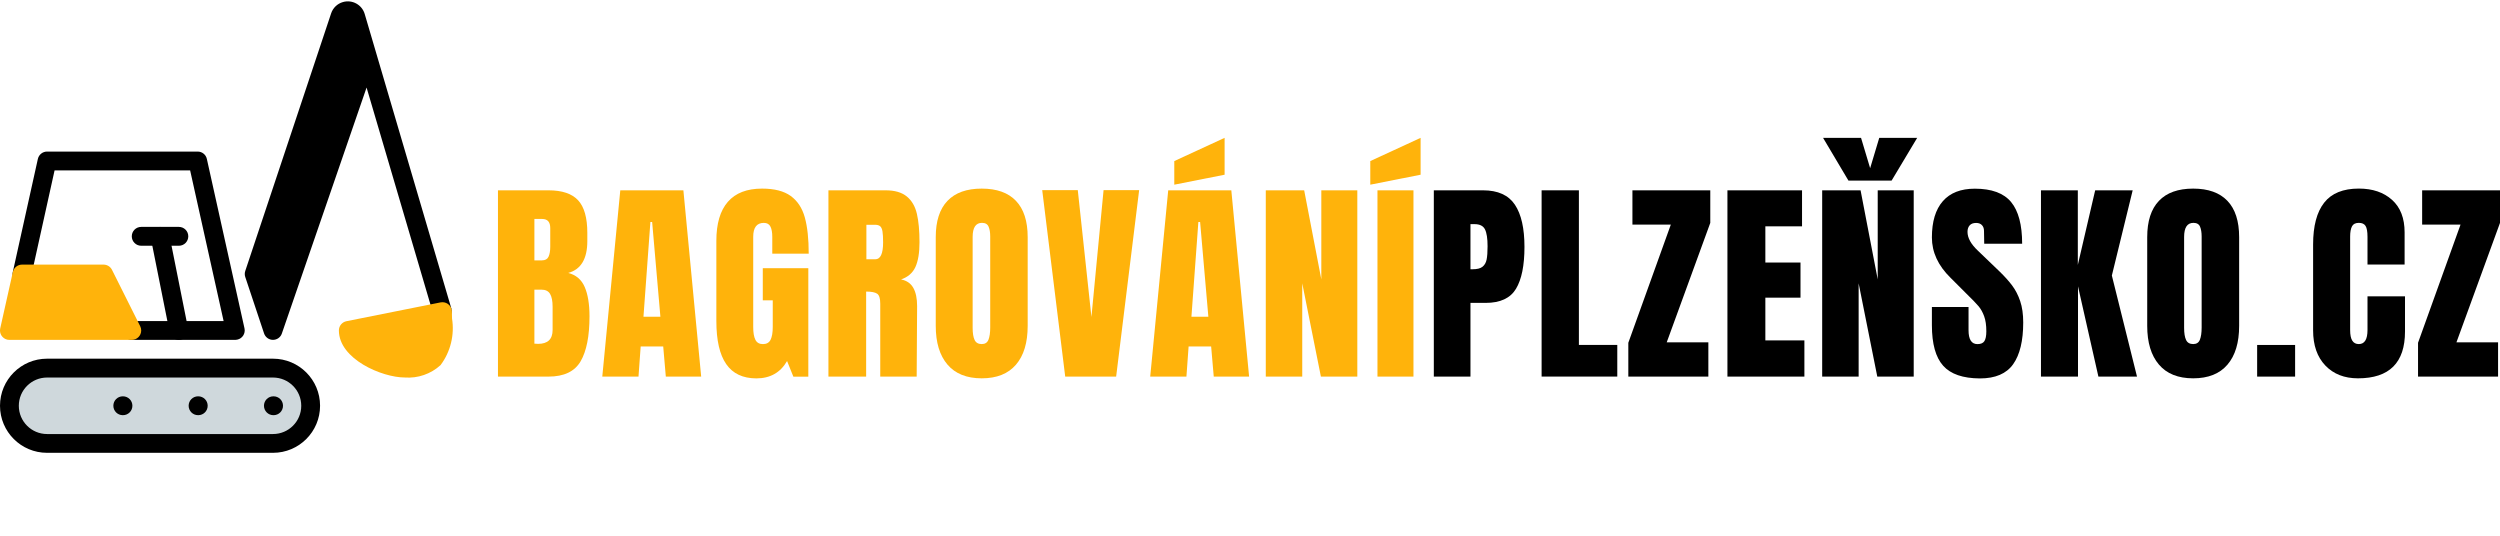 <?xml version="1.0" encoding="utf-8"?>
<!-- Generator: Adobe Illustrator 22.1.0, SVG Export Plug-In . SVG Version: 6.00 Build 0)  -->
<svg version="1.1" id="Vrstva_1" xmlns="http://www.w3.org/2000/svg" xmlns:xlink="http://www.w3.org/1999/xlink" x="0px" y="0px"
	 viewBox="0 0 700 150" style="enable-background:new 0 0 700 150;" xml:space="preserve">
<style type="text/css">
	.st0{fill:#FFB30B;}
	.st1{fill:#CFD8DC;}
</style>
<g>
	<g>
		<g>
			<path d="M65.9,95.17H36.9c-1.46,0-2.64-1.18-2.64-2.64s1.18-2.64,2.64-2.64h25.71l-9.37-42.17H15.28L8.74,77.29
				c-0.32,1.42-1.72,2.32-3.15,2s-2.32-1.72-2-3.15l0,0l7.01-31.63c0.27-1.21,1.34-2.07,2.58-2.07h42.17c1.24,0,2.31,0.86,2.57,2.07
				l10.54,47.44c0.31,1.42-0.58,2.83-2,3.14C66.28,95.14,66.09,95.16,65.9,95.17z"/>
			<path d="M50.08,95.17c-1.25,0-2.33-0.88-2.58-2.11L42.23,66.7c-0.29-1.43,0.63-2.82,2.06-3.11c0,0,0.01,0,0.01,0
				c1.43-0.28,2.82,0.64,3.1,2.07c0,0,0,0,0,0l5.27,26.36c0.28,1.43-0.64,2.82-2.07,3.1c0,0,0,0,0,0
				C50.43,95.15,50.26,95.17,50.08,95.17z"/>
			<path d="M50.09,68.81H39.54c-1.46,0-2.64-1.18-2.64-2.64s1.18-2.64,2.64-2.64h10.54c1.46,0,2.64,1.18,2.64,2.64
				S51.54,68.81,50.09,68.81z"/>
		</g>
		<path class="st0" d="M39.26,91.35l-7.91-15.81c-0.45-0.89-1.36-1.45-2.36-1.45H6.17c-1.23,0-2.3,0.86-2.57,2.06L0.06,91.96
			c-0.32,1.42,0.58,2.83,2,3.15c0.19,0.04,0.38,0.06,0.57,0.06H36.9c1.46,0,2.64-1.18,2.64-2.64
			C39.54,92.12,39.44,91.72,39.26,91.35L39.26,91.35z"/>
		<path class="st1" d="M76.44,103.07H13.18c-5.82,0-10.54,4.72-10.54,10.54c0,5.82,4.72,10.54,10.54,10.54h63.26
			c5.82,0,10.54-4.72,10.54-10.54C86.99,107.79,82.27,103.07,76.44,103.07z"/>
		<g>
			<path d="M76.44,126.79H13.18c-7.28,0-13.18-5.9-13.18-13.18c0-7.28,5.9-13.18,13.18-13.18h63.26c7.28,0,13.18,5.9,13.18,13.18
				C89.62,120.89,83.72,126.79,76.44,126.79z M13.18,105.71c-4.37,0-7.91,3.54-7.91,7.91c0,4.37,3.54,7.91,7.91,7.91h63.26
				c4.37,0,7.91-3.54,7.91-7.91c0-4.37-3.54-7.91-7.91-7.91H13.18z"/>
			<path d="M76.55,116.25c-1.46,0-2.64-1.18-2.64-2.64s1.18-2.64,2.64-2.64h0.05c1.46,0,2.64,1.18,2.64,2.64s-1.18,2.64-2.64,2.64
				H76.55z"/>
			<path d="M34.38,116.25c-1.46,0-2.64-1.18-2.64-2.64s1.18-2.64,2.64-2.64h0.05c1.46,0,2.64,1.18,2.64,2.64s-1.18,2.64-2.64,2.64
				H34.38z"/>
			<path d="M126.42,86.52l-24.3-82.59c-0.76-2.61-3.5-4.11-6.11-3.35c-1.56,0.45-2.79,1.64-3.3,3.18L68.67,75.88
				c-0.18,0.54-0.18,1.13,0,1.67l5.27,15.81c0.36,1.07,1.36,1.8,2.49,1.8l0,0c1.13,0,2.13-0.71,2.49-1.78l23.72-68.87L121.33,88
				c0.46,1.38,1.95,2.13,3.33,1.67c1.31-0.44,2.06-1.81,1.72-3.15L126.42,86.52z"/>
		</g>
		<path class="st0" d="M126.57,89.19c0-0.68-0.04-1.33-0.04-1.93c0-1.46-1.18-2.64-2.64-2.64c-0.18,0-0.35,0.02-0.53,0.05
			l-26.36,5.27c-1.23,0.25-2.11,1.33-2.11,2.58c0,8.04,12.12,13.18,18.45,13.18c3.67,0.27,7.3-0.98,10.02-3.47
			C126.15,98.5,127.3,93.79,126.57,89.19z"/>
		<path d="M55.46,116.25c-1.46,0-2.64-1.18-2.64-2.64s1.18-2.64,2.64-2.64h0.05c1.46,0,2.64,1.18,2.64,2.64s-1.18,2.64-2.64,2.64
			H55.46z"/>
	</g>
	<g>
		<path class="st0" d="M139.43,53.29h14.15c3.8,0,6.57,0.93,8.29,2.79c1.72,1.86,2.58,4.9,2.58,9.11v2.31
			c0,4.98-1.78,7.95-5.34,8.92c2.19,0.57,3.72,1.88,4.61,3.95c0.89,2.06,1.34,4.8,1.34,8.2c0,5.55-0.83,9.75-2.49,12.6
			c-1.66,2.85-4.66,4.28-8.99,4.28h-14.15V53.29z M151.76,72.9c0.89,0,1.5-0.33,1.82-1c0.32-0.67,0.49-1.61,0.49-2.82v-5.22
			c0-1.7-0.75-2.55-2.25-2.55h-2.19v11.6H151.76z M154.73,92.39v-6.5c0-1.58-0.23-2.77-0.7-3.58c-0.47-0.81-1.29-1.21-2.46-1.21
			h-1.94v15.12l1.03,0.06C153.38,96.28,154.73,94.98,154.73,92.39z"/>
		<path class="st0" d="M168.64,105.45l5.04-52.15h17.67l4.98,52.15h-9.9l-0.73-8.44h-6.31l-0.61,8.44H168.64z M180.17,88.69h4.74
			l-2.31-26.53h-0.49L180.17,88.69z"/>
		<path class="st0" d="M203.34,101.95c-1.84-2.65-2.76-6.67-2.76-12.05V67.44c0-4.82,1.07-8.46,3.22-10.93
			c2.15-2.47,5.34-3.7,9.59-3.7c3.44,0,6.11,0.69,8.01,2.06c1.9,1.38,3.22,3.38,3.95,6.01c0.73,2.63,1.09,6.01,1.09,10.14h-10.2
			v-4.67c0-1.26-0.17-2.23-0.52-2.91c-0.34-0.69-0.96-1.03-1.85-1.03c-1.98,0-2.97,1.3-2.97,3.89v25.26c0,1.58,0.2,2.77,0.61,3.58
			c0.4,0.81,1.11,1.21,2.12,1.21c1.01,0,1.72-0.4,2.13-1.21c0.4-0.81,0.61-2,0.61-3.58v-7.47h-2.79v-8.99h12.75v30.36h-4.19
			l-1.76-4.37c-1.86,3.24-4.74,4.86-8.62,4.86C207.98,105.93,205.18,104.61,203.34,101.95z"/>
		<path class="st0" d="M231.96,53.29h16.03c2.55,0,4.52,0.58,5.92,1.73c1.4,1.15,2.34,2.77,2.82,4.86c0.49,2.09,0.73,4.75,0.73,7.98
			c0,2.95-0.39,5.26-1.15,6.92c-0.77,1.66-2.11,2.81-4.01,3.46c1.58,0.32,2.72,1.11,3.43,2.37c0.71,1.26,1.06,2.96,1.06,5.1
			l-0.12,19.73h-10.2v-20.4c0-1.46-0.28-2.39-0.85-2.79c-0.57-0.4-1.6-0.61-3.1-0.61v23.8h-10.56V53.29z M245.08,72.6
			c1.46,0,2.19-1.58,2.19-4.74c0-1.38-0.06-2.41-0.18-3.1c-0.12-0.69-0.34-1.16-0.67-1.43c-0.32-0.26-0.79-0.39-1.4-0.39h-2.43v9.65
			H245.08z"/>
		<path class="st0" d="M265.29,102.08c-2.19-2.57-3.28-6.18-3.28-10.84V66.41c0-4.49,1.09-7.88,3.28-10.17
			c2.19-2.29,5.38-3.43,9.59-3.43c4.21,0,7.41,1.14,9.59,3.43c2.19,2.29,3.28,5.68,3.28,10.17v24.83c0,4.7-1.09,8.32-3.28,10.87
			c-2.19,2.55-5.38,3.82-9.59,3.82C270.68,105.93,267.48,104.65,265.29,102.08z M276.77,95.12c0.32-0.81,0.49-1.94,0.49-3.4v-25.5
			c0-1.13-0.15-2.05-0.46-2.76c-0.3-0.71-0.92-1.06-1.85-1.06c-1.74,0-2.61,1.32-2.61,3.95v25.44c0,1.5,0.18,2.63,0.55,3.4
			c0.36,0.77,1.03,1.15,2,1.15C275.82,96.34,276.44,95.94,276.77,95.12z"/>
		<path class="st0" d="M298.26,105.45l-6.44-52.21h9.96l3.82,35.52l3.4-35.52h9.96l-6.44,52.21H298.26z"/>
		<path class="st0" d="M322.06,105.45l5.04-52.15h17.67l4.98,52.15h-9.9l-0.73-8.44h-6.31l-0.61,8.44H322.06z M328.8,51.71V45.1
			l14.09-6.5v10.32L328.8,51.71z M333.6,88.69h4.74l-2.31-26.53h-0.49L333.6,88.69z"/>
		<path class="st0" d="M354.42,105.45V53.29h10.75l4.8,24.95V53.29h10.08v52.15h-10.2l-5.22-26.11v26.11H354.42z"/>
		<path class="st0" d="M383.68,51.71V45.1l14.09-6.5v10.32L383.68,51.71z M385.69,105.45V53.29h10.08v52.15H385.69z"/>
		<path d="M401.47,53.29h13.78c4.17,0,7.14,1.35,8.93,4.04s2.67,6.63,2.67,11.81s-0.79,9.09-2.37,11.72
			c-1.58,2.63-4.41,3.95-8.5,3.95h-4.25v20.64h-10.26V53.29z M412.34,75.39c1.25,0,2.18-0.23,2.76-0.7c0.59-0.47,0.97-1.13,1.15-2
			c0.18-0.87,0.27-2.11,0.27-3.73c0-2.19-0.24-3.77-0.73-4.74c-0.49-0.97-1.46-1.46-2.91-1.46h-1.15v12.63H412.34z"/>
		<path d="M431.65,105.45V53.29h10.44v43.29h10.75v8.86H431.65z"/>
		<path d="M455.93,105.45v-9.47l11.9-33.09h-10.75v-9.59h21.8v9.11l-12.2,33.45h11.66v9.59H455.93z"/>
		<path d="M483.68,105.45V53.29h20.89v10.08H494.3v10.14h9.84v9.84h-9.84v11.96h10.93v10.14H483.68z"/>
		<path d="M510.21,105.45V53.29h10.75l4.8,24.95V53.29h10.08v52.15h-10.2l-5.22-26.11v26.11H510.21z M517.56,50.56l-7.1-11.96h10.63
			l2.55,8.5l2.55-8.5h10.62l-7.16,11.96H517.56z"/>
		<path d="M544.09,102.41c-2.11-2.35-3.16-6.13-3.16-11.35v-5.1h10.26v6.5c0,2.59,0.83,3.89,2.49,3.89c0.93,0,1.58-0.27,1.94-0.82
			c0.36-0.55,0.55-1.47,0.55-2.76c0-1.7-0.2-3.11-0.61-4.22c-0.4-1.11-0.92-2.04-1.55-2.79c-0.63-0.75-1.75-1.91-3.37-3.49
			l-4.49-4.49c-3.48-3.4-5.22-7.17-5.22-11.29c0-4.45,1.02-7.84,3.07-10.17c2.04-2.33,5.03-3.49,8.96-3.49
			c4.69,0,8.07,1.24,10.14,3.73c2.06,2.49,3.1,6.38,3.1,11.69h-10.62l-0.06-3.58c0-0.69-0.19-1.23-0.58-1.64
			c-0.38-0.4-0.92-0.61-1.61-0.61c-0.81,0-1.42,0.22-1.82,0.67c-0.4,0.45-0.61,1.05-0.61,1.82c0,1.7,0.97,3.46,2.91,5.28l6.07,5.83
			c1.42,1.38,2.59,2.68,3.52,3.92c0.93,1.24,1.68,2.69,2.25,4.37c0.57,1.68,0.85,3.67,0.85,5.98c0,5.14-0.94,9.04-2.82,11.69
			c-1.88,2.65-4.99,3.98-9.32,3.98C549.61,105.93,546.19,104.76,544.09,102.41z"/>
		<path d="M571.47,105.45V53.29h10.32v20.89l4.86-20.89h10.5l-5.83,23.86l7.04,28.29h-10.81l-5.71-25.26v25.26H571.47z"/>
		<path d="M604.5,102.08c-2.19-2.57-3.28-6.18-3.28-10.84V66.41c0-4.49,1.09-7.88,3.28-10.17c2.18-2.29,5.38-3.43,9.59-3.43
			c4.21,0,7.41,1.14,9.59,3.43c2.19,2.29,3.28,5.68,3.28,10.17v24.83c0,4.7-1.09,8.32-3.28,10.87c-2.18,2.55-5.38,3.82-9.59,3.82
			C609.88,105.93,606.68,104.65,604.5,102.08z M615.97,95.12c0.32-0.81,0.49-1.94,0.49-3.4v-25.5c0-1.13-0.15-2.05-0.45-2.76
			c-0.3-0.71-0.92-1.06-1.85-1.06c-1.74,0-2.61,1.32-2.61,3.95v25.44c0,1.5,0.18,2.63,0.55,3.4c0.36,0.77,1.03,1.15,2,1.15
			C615.02,96.34,615.65,95.94,615.97,95.12z"/>
		<path d="M632,105.45v-8.86h10.63v8.86H632z"/>
		<path d="M651.1,102.35c-2.29-2.39-3.43-5.67-3.43-9.84V68.47c0-5.18,1.03-9.09,3.1-11.72c2.06-2.63,5.3-3.95,9.71-3.95
			c3.84,0,6.94,1.05,9.29,3.16c2.35,2.11,3.52,5.14,3.52,9.11v8.99H662.9v-7.71c0-1.5-0.18-2.53-0.55-3.1
			c-0.36-0.57-0.99-0.85-1.88-0.85c-0.93,0-1.57,0.32-1.91,0.97s-0.52,1.6-0.52,2.85v26.17c0,1.38,0.2,2.38,0.61,3.01
			c0.4,0.63,1.01,0.94,1.82,0.94c1.62,0,2.43-1.31,2.43-3.95v-9.41h10.5v9.84c0,8.74-4.39,13.11-13.17,13.11
			C656.43,105.93,653.38,104.74,651.1,102.35z"/>
		<path d="M677.05,105.45v-9.47l11.9-33.09H678.2v-9.59H700v9.11l-12.2,33.45h11.66v9.59H677.05z"/>
	</g>
</g>
<g>
</g>
<g>
</g>
<g>
</g>
<g>
</g>
<g>
</g>
<g>
</g>
<g>
</g>
<g>
</g>
<g>
</g>
<g>
</g>
<g>
</g>
<g>
</g>
<g>
</g>
<g>
</g>
<g>
</g>
</svg>
